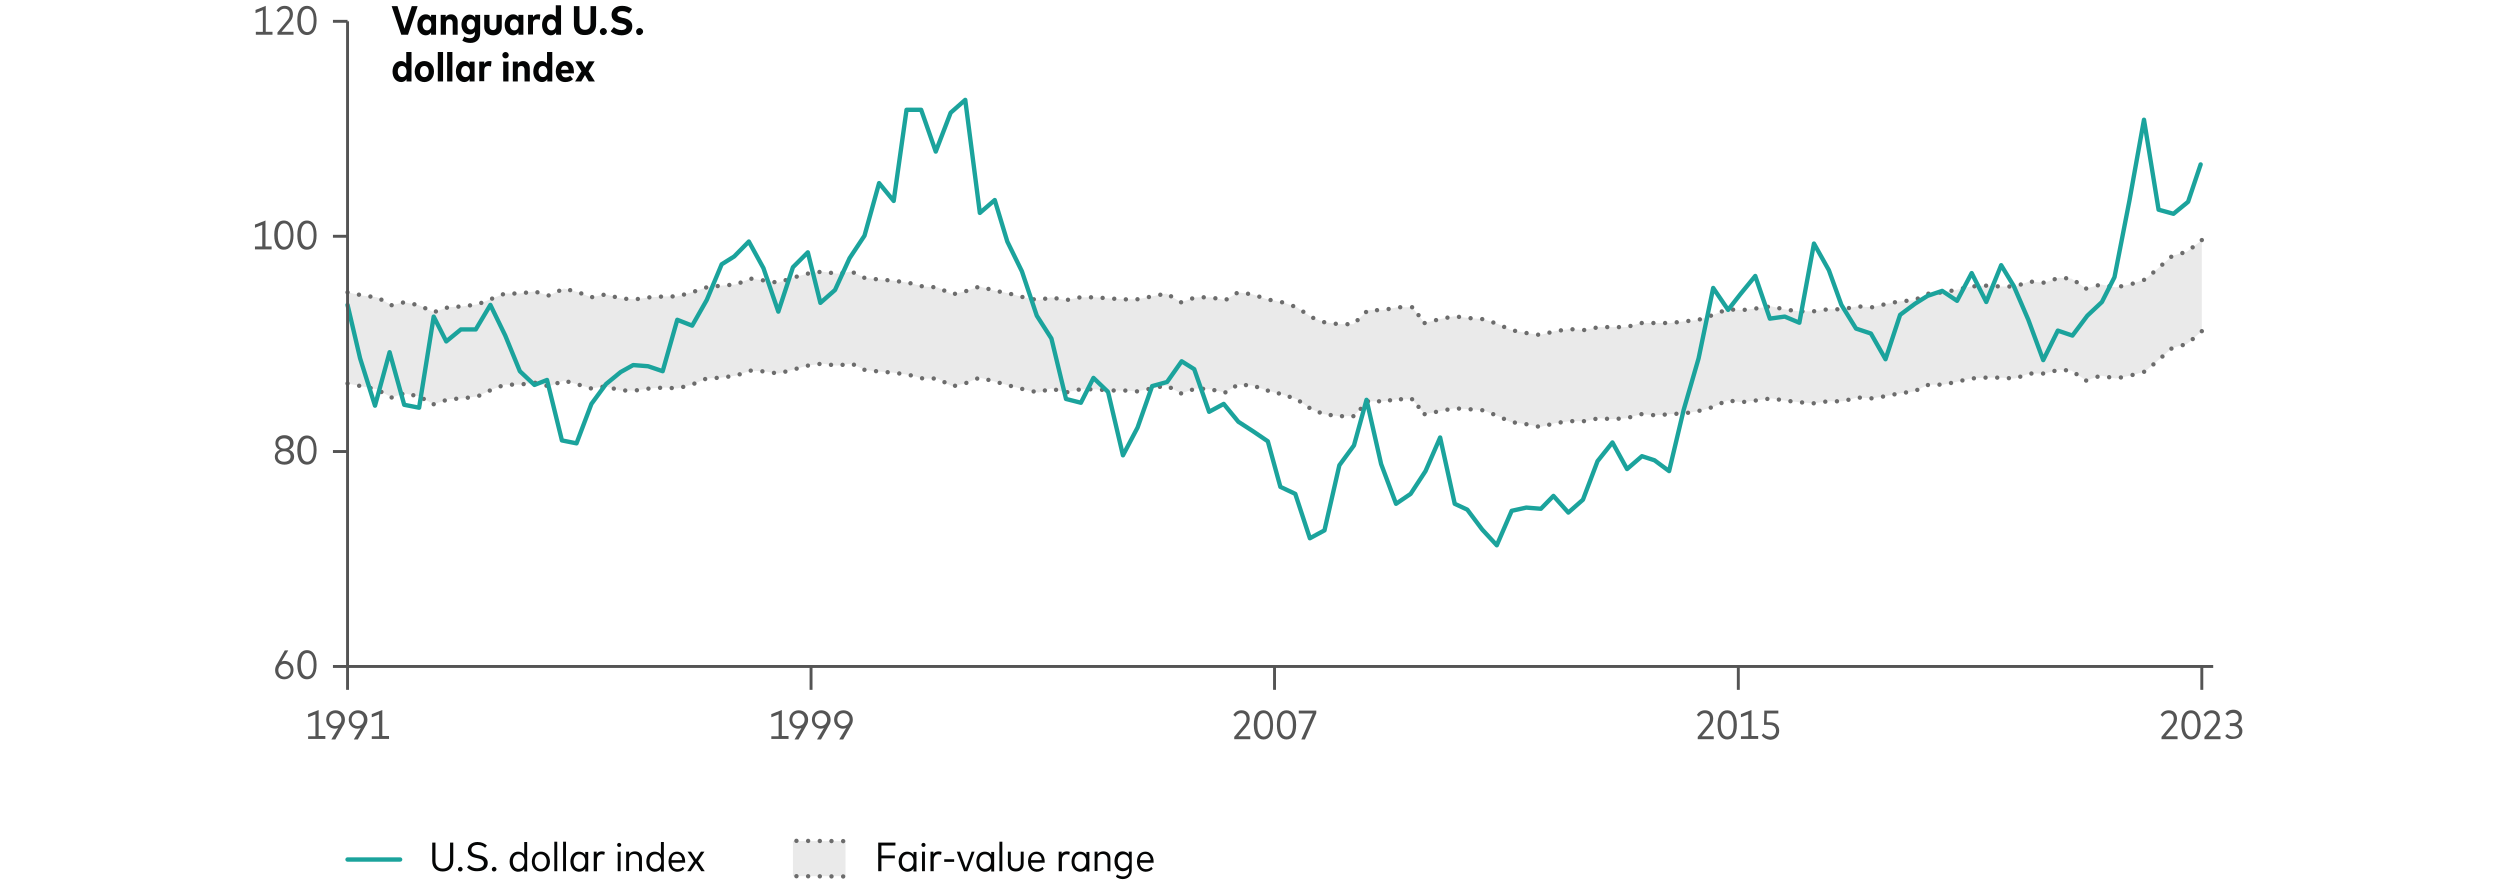 <?xml version="1.0" encoding="utf-8"?>
<!-- Generator: Adobe Illustrator 27.5.0, SVG Export Plug-In . SVG Version: 6.00 Build 0)  -->
<svg version="1.1" id="Layer_2" xmlns="http://www.w3.org/2000/svg" xmlns:xlink="http://www.w3.org/1999/xlink" x="0px" y="0px"
	 viewBox="0 0 856 301.6" style="enable-background:new 0 0 856 301.6;" xml:space="preserve">
<g>
	<g>
		<g>
			<path style="fill:#040505;" d="M300.7,298.3v-9.8h5.9v1h-4.8v3.4h4.6v1h-4.6v4.4H300.7z"/>
			<path style="fill:#040505;" d="M307.7,295c0-2,1.2-3.4,2.9-3.4c1,0,1.7,0.4,2.2,1.1v-1h1v6.7h-1v-1c-0.5,0.7-1.2,1.1-2.2,1.1
				C308.9,298.4,307.7,297,307.7,295z M312.8,295c0-1.5-0.8-2.5-2-2.5c-1.2,0-2,1-2,2.5c0,1.5,0.8,2.5,2,2.5
				C312,297.4,312.8,296.5,312.8,295z"/>
			<path style="fill:#040505;" d="M315.5,289.3c0-0.4,0.3-0.7,0.7-0.7c0.4,0,0.7,0.3,0.7,0.7c0,0.4-0.3,0.7-0.7,0.7
				C315.8,290,315.5,289.7,315.5,289.3z M315.7,298.3v-6.7h1v6.7H315.7z"/>
			<path style="fill:#040505;" d="M318.6,298.3v-6.7h1v0.8c0.4-0.6,1-0.9,1.8-0.9c0.4,0,0.7,0.1,1,0.2l-0.2,1
				c-0.3-0.1-0.6-0.2-0.9-0.2c-0.9,0-1.6,0.7-1.6,1.9v3.9H318.6z"/>
			<path style="fill:#040505;" d="M323.3,295.1v-0.9h3.4v0.9H323.3z"/>
			<path style="fill:#040505;" d="M330.1,298.3l-2.5-6.7h1.1l2,5.6l2-5.6h1l-2.5,6.7H330.1z"/>
			<path style="fill:#040505;" d="M334.3,295c0-2,1.2-3.4,2.9-3.4c1,0,1.7,0.4,2.2,1.1v-1h1v6.7h-1v-1c-0.5,0.7-1.2,1.1-2.2,1.1
				C335.5,298.4,334.3,297,334.3,295z M339.3,295c0-1.5-0.8-2.5-2-2.5c-1.2,0-2,1-2,2.5c0,1.5,0.8,2.5,2,2.5
				C338.5,297.4,339.3,296.5,339.3,295z"/>
			<path style="fill:#040505;" d="M342.2,298.3v-10.1h1v10.1H342.2z"/>
			<path style="fill:#040505;" d="M345.1,295.7v-4.1h1v4c0,1.2,0.7,1.8,1.7,1.8s1.7-0.6,1.7-1.8v-4h1v4.1c0,1.8-1.2,2.7-2.7,2.7
				C346.3,298.4,345.1,297.5,345.1,295.7z"/>
			<path style="fill:#040505;" d="M352,295c0-2.1,1.2-3.4,2.9-3.4c1.6,0,2.8,1.3,2.8,3.4c0,0.1,0,0.3,0,0.4H353
				c0.1,1.4,0.9,2.2,2.1,2.2c0.8,0,1.4-0.3,1.8-0.8l0.5,0.7c-0.7,0.7-1.6,1-2.5,1C353.2,298.4,352,297.1,352,295z M356.7,294.5
				c-0.1-1.2-0.8-2.1-1.8-2.1c-1.1,0-1.8,0.8-1.9,2.1H356.7z"/>
			<path style="fill:#040505;" d="M362.5,298.3v-6.7h1v0.8c0.4-0.6,1-0.9,1.8-0.9c0.4,0,0.7,0.1,1,0.2l-0.2,1
				c-0.3-0.1-0.6-0.2-0.9-0.2c-0.9,0-1.6,0.7-1.6,1.9v3.9H362.5z"/>
			<path style="fill:#040505;" d="M366.9,295c0-2,1.2-3.4,2.9-3.4c1,0,1.7,0.4,2.2,1.1v-1h1v6.7h-1v-1c-0.5,0.7-1.2,1.1-2.2,1.1
				C368.1,298.4,366.9,297,366.9,295z M371.9,295c0-1.5-0.8-2.5-2-2.5c-1.2,0-2,1-2,2.5c0,1.5,0.8,2.5,2,2.5
				C371.1,297.4,371.9,296.5,371.9,295z"/>
			<path style="fill:#040505;" d="M374.8,298.3v-6.7h1v0.9c0.5-0.7,1.2-1,2-1c1.4,0,2.4,0.9,2.4,2.4v4.4h-1v-4.1
				c0-1.1-0.6-1.8-1.7-1.8c-1,0-1.7,0.7-1.7,1.8v4H374.8z"/>
			<path style="fill:#040505;" d="M382.1,300.2l0.4-0.8c0.5,0.4,1.2,0.7,2,0.7c1.2,0,2.1-0.7,2.1-2.1v-0.7c-0.5,0.6-1.2,1-2.2,1
				c-1.5,0-2.8-1.3-2.8-3.4c0-2.1,1.2-3.4,2.8-3.4c0.9,0,1.6,0.4,2.1,1v-0.9h1v6.3c0,2-1.3,3.1-3.1,3.1
				C383.6,301,382.7,300.7,382.1,300.2z M386.7,294.9c0-1.4-0.8-2.4-2-2.4c-1.2,0-2,1-2,2.4c0,1.4,0.8,2.4,2,2.4
				C385.9,297.3,386.7,296.3,386.7,294.9z"/>
			<path style="fill:#040505;" d="M389.3,295c0-2.1,1.2-3.4,2.9-3.4c1.6,0,2.8,1.3,2.8,3.4c0,0.1,0,0.3,0,0.4h-4.7
				c0.1,1.4,0.9,2.2,2.1,2.2c0.8,0,1.4-0.3,1.8-0.8l0.5,0.7c-0.7,0.7-1.6,1-2.5,1C390.5,298.4,389.3,297.1,389.3,295z M394,294.5
				c-0.1-1.2-0.8-2.1-1.8-2.1c-1.1,0-1.8,0.8-1.9,2.1H394z"/>
		</g>
	</g>
	<g>
		<rect x="271.5" y="288" style="fill:#EAEAEA;" width="18" height="12"/>
		
			<line style="fill:none;stroke:#6C6C6C;stroke-width:1.5;stroke-linecap:round;stroke-linejoin:round;stroke-dasharray:0,4;" x1="288.7" y1="288" x2="271.5" y2="287.9"/>
		
			<line style="fill:none;stroke:#6C6C6C;stroke-width:1.5;stroke-linecap:round;stroke-linejoin:round;stroke-dasharray:0,4;" x1="288.7" y1="300.1" x2="271.5" y2="300"/>
	</g>
	<g>
		
			<line style="fill:none;stroke:#1BA39C;stroke-width:1.5;stroke-linecap:round;stroke-linejoin:round;stroke-miterlimit:10;" x1="137" y1="294.3" x2="119" y2="294.3"/>
		<g>
			<g>
				<path style="fill:#040505;" d="M148,294.8v-6.3h1.1v6.3c0,1.8,1.1,2.6,2.5,2.6c1.4,0,2.5-0.8,2.5-2.6v-6.3h1.1v6.3
					c0,2.3-1.5,3.6-3.6,3.6C149.6,298.4,148,297.2,148,294.8z"/>
				<path style="fill:#040505;" d="M156.8,297.6c0-0.4,0.4-0.8,0.8-0.8c0.4,0,0.8,0.4,0.8,0.8s-0.4,0.8-0.8,0.8
					C157.2,298.4,156.8,298.1,156.8,297.6z"/>
				<path style="fill:#040505;" d="M159.9,297l0.7-0.8c0.6,0.6,1.6,1.1,2.7,1.1c1.3,0,2.4-0.6,2.4-1.7c0-0.9-0.7-1.4-2-1.7l-0.9-0.2
					c-1.6-0.3-2.6-1.2-2.6-2.6c0-1.7,1.4-2.8,3.3-2.8c1.4,0,2.4,0.5,3.2,1.2l-0.6,0.8c-0.6-0.6-1.5-1-2.5-1c-1.3,0-2.2,0.6-2.2,1.7
					c0,0.9,0.6,1.4,2,1.7l0.9,0.2c1.6,0.3,2.7,1.1,2.7,2.6c0,1.9-1.5,2.8-3.5,2.8C162,298.4,160.7,297.8,159.9,297z"/>
				<path style="fill:#040505;" d="M168.4,297.6c0-0.4,0.4-0.8,0.8-0.8c0.4,0,0.8,0.4,0.8,0.8s-0.4,0.8-0.8,0.8
					C168.7,298.4,168.4,298.1,168.4,297.6z"/>
				<path style="fill:#040505;" d="M174.5,295c0-2,1.2-3.4,2.9-3.4c0.9,0,1.7,0.4,2.1,1v-4.3h1v10.1h-1v-0.9c-0.5,0.6-1.2,1-2.2,1
					C175.7,298.4,174.5,297,174.5,295z M179.6,295c0-1.5-0.8-2.5-2-2.5c-1.2,0-2,1-2,2.5c0,1.5,0.8,2.5,2,2.5
					C178.8,297.5,179.6,296.5,179.6,295z"/>
				<path style="fill:#040505;" d="M182.1,295c0-2,1.3-3.4,3.1-3.4c1.8,0,3.1,1.4,3.1,3.4c0,2-1.3,3.4-3.1,3.4
					C183.4,298.4,182.1,297,182.1,295z M187.2,295c0-1.5-0.9-2.5-2.1-2.5c-1.2,0-2,1-2,2.5c0,1.5,0.9,2.5,2,2.5
					C186.4,297.5,187.2,296.5,187.2,295z"/>
				<path style="fill:#040505;" d="M189.8,298.3v-10.1h1v10.1H189.8z"/>
				<path style="fill:#040505;" d="M192.8,298.3v-10.1h1v10.1H192.8z"/>
				<path style="fill:#040505;" d="M195.3,295c0-2,1.2-3.4,2.9-3.4c1,0,1.7,0.4,2.2,1.1v-1h1v6.7h-1v-1c-0.5,0.7-1.2,1.1-2.2,1.1
					C196.5,298.4,195.3,297,195.3,295z M200.4,295c0-1.5-0.8-2.5-2-2.5c-1.2,0-2,1-2,2.5c0,1.5,0.8,2.5,2,2.5
					C199.6,297.4,200.4,296.5,200.4,295z"/>
				<path style="fill:#040505;" d="M203.3,298.3v-6.7h1v0.8c0.4-0.6,1-0.9,1.8-0.9c0.4,0,0.7,0.1,1,0.2l-0.2,1
					c-0.3-0.1-0.6-0.2-0.9-0.2c-0.9,0-1.6,0.7-1.6,1.9v3.9H203.3z"/>
				<path style="fill:#040505;" d="M211.3,289.3c0-0.4,0.3-0.7,0.7-0.7c0.4,0,0.7,0.3,0.7,0.7c0,0.4-0.3,0.7-0.7,0.7
					C211.6,290,211.3,289.7,211.3,289.3z M211.5,298.3v-6.7h1v6.7H211.5z"/>
				<path style="fill:#040505;" d="M214.4,298.3v-6.7h1v0.9c0.5-0.7,1.2-1,2-1c1.4,0,2.4,0.9,2.4,2.4v4.4h-1v-4.1
					c0-1.1-0.6-1.8-1.7-1.8c-1,0-1.7,0.7-1.7,1.8v4H214.4z"/>
				<path style="fill:#040505;" d="M221.3,295c0-2,1.2-3.4,2.9-3.4c0.9,0,1.7,0.4,2.1,1v-4.3h1v10.1h-1v-0.9c-0.5,0.6-1.2,1-2.2,1
					C222.5,298.4,221.3,297,221.3,295z M226.4,295c0-1.5-0.8-2.5-2-2.5c-1.2,0-2,1-2,2.5c0,1.5,0.8,2.5,2,2.5
					C225.6,297.5,226.4,296.5,226.4,295z"/>
				<path style="fill:#040505;" d="M228.9,295c0-2.1,1.2-3.4,2.9-3.4c1.6,0,2.8,1.3,2.8,3.4c0,0.1,0,0.3,0,0.4h-4.7
					c0.1,1.4,0.9,2.2,2.1,2.2c0.8,0,1.4-0.3,1.8-0.8l0.5,0.7c-0.7,0.7-1.6,1-2.5,1C230.1,298.4,228.9,297.1,228.9,295z M233.6,294.5
					c-0.1-1.2-0.8-2.1-1.8-2.1c-1.1,0-1.8,0.8-1.9,2.1H233.6z"/>
				<path style="fill:#040505;" d="M235.3,298.3l2.3-3.4l-2.2-3.3h1.2l1.7,2.6l1.7-2.6h1.2l-2.2,3.3l2.3,3.4h-1.2l-1.8-2.7l-1.8,2.7
					H235.3z"/>
			</g>
		</g>
	</g>
</g>
<g>
	<rect x="134" y="0" style="fill:none;" width="95.8" height="31.1"/>
	<path style="fill:#040505;" d="M137.4,11.9l-3.3-9.8h2l2.4,7.7l2.5-7.7h2l-3.3,9.8H137.4z"/>
	<path style="fill:#040505;" d="M142.9,8.5c0-2.1,1.2-3.6,2.9-3.6c0.9,0,1.4,0.4,1.8,1V5.1h1.7v6.8h-1.7v-0.8c-0.4,0.6-1,1-1.8,1
		C144.1,12.1,142.9,10.6,142.9,8.5z M147.7,8.5c0-1.2-0.6-1.9-1.5-1.9c-0.9,0-1.5,0.7-1.5,1.9c0,1.1,0.6,1.9,1.5,1.9
		C147.1,10.4,147.7,9.7,147.7,8.5z"/>
	<path style="fill:#040505;" d="M150.9,11.9V5.1h1.7v0.8c0.4-0.7,1.1-1,1.8-1c1.4,0,2.3,1,2.3,2.5v4.5H155v-4c0-0.8-0.4-1.3-1.1-1.3
		c-0.7,0-1.2,0.4-1.2,1.3v4H150.9z"/>
	<path style="fill:#040505;" d="M158.3,13.9l0.7-1.4c0.5,0.4,1.2,0.6,1.9,0.6c0.9,0,1.7-0.5,1.7-1.6v-0.6c-0.4,0.6-1,0.9-1.8,0.9
		c-1.6,0-2.8-1.4-2.8-3.4s1.2-3.4,2.8-3.4c0.9,0,1.5,0.4,1.9,1V5.1h1.7v6.3c0,2.1-1.3,3.3-3.3,3.3C160,14.7,159,14.4,158.3,13.9z
		 M162.6,8.3c0-1.1-0.6-1.7-1.4-1.7c-0.9,0-1.4,0.7-1.4,1.7s0.6,1.8,1.4,1.8C162.1,10.1,162.6,9.4,162.6,8.3z"/>
	<path style="fill:#040505;" d="M165.8,9.2V5.1h1.8V9c0,0.9,0.5,1.3,1.2,1.3c0.7,0,1.2-0.4,1.2-1.3V5.1h1.8v4.1c0,2-1.3,2.9-2.9,2.9
		S165.8,11.2,165.8,9.2z"/>
	<path style="fill:#040505;" d="M172.8,8.5c0-2.1,1.2-3.6,2.9-3.6c0.9,0,1.4,0.4,1.8,1V5.1h1.7v6.8h-1.7v-0.8c-0.4,0.6-1,1-1.8,1
		C174,12.1,172.8,10.6,172.8,8.5z M177.6,8.5c0-1.2-0.6-1.9-1.5-1.9c-0.9,0-1.5,0.7-1.5,1.9c0,1.1,0.6,1.9,1.5,1.9
		C177,10.4,177.6,9.7,177.6,8.5z"/>
	<path style="fill:#040505;" d="M180.8,11.9V5.1h1.7v0.8c0.4-0.7,0.9-1,1.7-1c0.3,0,0.6,0,0.8,0.1l-0.2,1.8c-0.3-0.1-0.6-0.2-1-0.2
		c-0.8,0-1.3,0.5-1.3,1.4v3.8H180.8z"/>
	<path style="fill:#040505;" d="M185.6,8.5c0-2.1,1.2-3.6,2.9-3.6c0.8,0,1.4,0.4,1.8,0.9v-4h1.8v10.1h-1.7v-0.8c-0.4,0.6-1,1-1.8,1
		C186.8,12.1,185.6,10.6,185.6,8.5z M190.3,8.5c0-1.2-0.6-1.9-1.5-1.9c-0.9,0-1.5,0.7-1.5,1.9c0,1.1,0.6,1.9,1.5,1.9
		C189.7,10.4,190.3,9.7,190.3,8.5z"/>
	<path style="fill:#040505;" d="M196.5,8.3V2.1h1.9v6.1c0,1.4,0.8,2,1.9,2c1.1,0,1.9-0.6,1.9-2V2.1h1.9v6.2c0,2.4-1.5,3.7-3.8,3.7
		C198,12.1,196.5,10.7,196.5,8.3z"/>
	<path style="fill:#040505;" d="M205.4,10.8c0-0.7,0.6-1.2,1.2-1.2c0.7,0,1.2,0.6,1.2,1.2s-0.6,1.2-1.2,1.2
		C206,12.1,205.4,11.5,205.4,10.8z"/>
	<path style="fill:#040505;" d="M209.1,10.7l1.1-1.4c0.6,0.5,1.5,1,2.6,1c0.9,0,1.7-0.4,1.7-1.1c0-0.6-0.6-0.9-1.7-1.2l-0.6-0.1
		c-1.8-0.4-2.8-1.3-2.8-2.9c0-1.8,1.5-3,3.6-3c1.3,0,2.3,0.3,3.4,1.1l-1,1.5c-0.6-0.4-1.4-0.8-2.4-0.8c-0.9,0-1.6,0.4-1.6,1.1
		c0,0.7,0.7,0.9,1.7,1.2l0.6,0.1c1.7,0.4,2.8,1.2,2.8,2.8c0,2.1-1.7,3.1-3.7,3.1C211.4,12.1,210,11.6,209.1,10.7z"/>
	<path style="fill:#040505;" d="M217.8,10.8c0-0.7,0.6-1.2,1.2-1.2c0.7,0,1.2,0.6,1.2,1.2s-0.6,1.2-1.2,1.2
		C218.3,12.1,217.8,11.5,217.8,10.8z"/>
	<path style="fill:#040505;" d="M134.4,24.5c0-2.1,1.2-3.6,2.9-3.6c0.8,0,1.4,0.4,1.8,0.9v-4h1.8v10.1h-1.7v-0.8c-0.4,0.6-1,1-1.8,1
		C135.6,28.1,134.4,26.6,134.4,24.5z M139.2,24.5c0-1.2-0.6-1.9-1.5-1.9c-0.9,0-1.5,0.7-1.5,1.9c0,1.1,0.6,1.9,1.5,1.9
		C138.6,26.4,139.2,25.7,139.2,24.5z"/>
	<path style="fill:#040505;" d="M142,24.5c0-2.1,1.4-3.6,3.3-3.6c1.9,0,3.3,1.4,3.3,3.6c0,2.1-1.4,3.6-3.3,3.6
		C143.4,28.1,142,26.6,142,24.5z M146.8,24.5c0-1.2-0.6-1.9-1.5-1.9c-0.9,0-1.5,0.7-1.5,1.9c0,1.2,0.6,1.9,1.5,1.9
		C146.2,26.4,146.8,25.7,146.8,24.5z"/>
	<path style="fill:#040505;" d="M149.9,27.9V17.8h1.8v10.1H149.9z"/>
	<path style="fill:#040505;" d="M153.1,27.9V17.8h1.8v10.1H153.1z"/>
	<path style="fill:#040505;" d="M156.1,24.5c0-2.1,1.2-3.6,2.9-3.6c0.9,0,1.4,0.4,1.8,1v-0.8h1.7v6.8h-1.7v-0.8c-0.4,0.6-1,1-1.8,1
		C157.3,28.1,156.1,26.6,156.1,24.5z M160.9,24.5c0-1.2-0.6-1.9-1.5-1.9c-0.9,0-1.5,0.7-1.5,1.9c0,1.1,0.6,1.9,1.5,1.9
		C160.3,26.4,160.9,25.7,160.9,24.5z"/>
	<path style="fill:#040505;" d="M164.1,27.9v-6.8h1.7v0.8c0.4-0.7,0.9-1,1.7-1c0.3,0,0.6,0,0.8,0.1l-0.2,1.8c-0.3-0.1-0.6-0.2-1-0.2
		c-0.8,0-1.3,0.5-1.3,1.4v3.8H164.1z"/>
	<path style="fill:#040505;" d="M172,18.9c0-0.6,0.5-1.1,1.1-1.1c0.6,0,1.1,0.5,1.1,1.1c0,0.6-0.5,1.1-1.1,1.1
		C172.5,20,172,19.5,172,18.9z M172.3,27.9v-6.8h1.8v6.8H172.3z"/>
	<path style="fill:#040505;" d="M175.6,27.9v-6.8h1.7v0.8c0.4-0.7,1.1-1,1.8-1c1.4,0,2.3,1,2.3,2.5v4.5h-1.8v-4
		c0-0.8-0.4-1.3-1.1-1.3c-0.7,0-1.2,0.4-1.2,1.3v4H175.6z"/>
	<path style="fill:#040505;" d="M182.6,24.5c0-2.1,1.2-3.6,2.9-3.6c0.8,0,1.4,0.4,1.8,0.9v-4h1.8v10.1h-1.7v-0.8c-0.4,0.6-1,1-1.8,1
		C183.8,28.1,182.6,26.6,182.6,24.5z M187.4,24.5c0-1.2-0.6-1.9-1.5-1.9c-0.9,0-1.5,0.7-1.5,1.9c0,1.1,0.6,1.9,1.5,1.9
		C186.8,26.4,187.4,25.7,187.4,24.5z"/>
	<path style="fill:#040505;" d="M190.3,24.5c0-2.2,1.3-3.6,3.2-3.6c1.8,0,3,1.4,3,3.6c0,0.2,0,0.4,0,0.6h-4.3c0.2,1,0.7,1.4,1.5,1.4
		c0.6,0,1.1-0.2,1.5-0.6l1,1.2c-0.7,0.7-1.6,1-2.7,1C191.6,28.1,190.3,26.7,190.3,24.5z M194.7,23.9c-0.1-0.9-0.6-1.4-1.3-1.4
		c-0.7,0-1.2,0.5-1.3,1.4H194.7z"/>
	<path style="fill:#040505;" d="M196.9,27.9l2.2-3.5l-2.1-3.4h2.1l1.3,2.2l1.2-2.2h2l-2.1,3.4l2.2,3.5h-2.1l-1.3-2.2l-1.3,2.2H196.9
		z"/>
</g>
<polygon style="fill:#EAEAEA;" points="119,100.1 124,101.2 129.1,101.8 134.1,104.5 138.4,103.5 143.4,104.5 148.5,106.9 
	153.5,105.2 158.5,104.9 163.6,104.2 168.6,102.2 172.9,100.5 178,100.5 183,99.8 188,101.2 193.1,98.8 198.1,100.1 202.4,101.8 
	207.4,100.8 212.5,102.2 217.5,102.5 222.5,101.8 227.6,101.5 231.9,101.5 236.9,100.1 241.9,98.4 247,97.8 252,97.4 257,95.4 
	262.1,96.1 266.4,96.8 271.4,95.1 276.5,93.7 281.5,93 286.5,93.7 291.6,93 295.9,95.1 300.9,95.7 305.9,96.1 311,96.8 316,98.1 
	321,98.4 326.1,100.8 330.4,99.8 335.4,98.1 340.5,99.5 345.5,100.5 350.5,101.8 355.6,102.8 359.9,101.8 364.9,102.8 369.9,101.8 
	375,101.8 380,102.2 385,102.5 389.3,102.5 394.4,101.5 399.4,100.5 404.4,103.5 409.5,101.8 414.5,101.8 419.5,102.8 423.9,100.1 
	428.9,100.8 433.9,102.5 439,103.5 444,105.2 449,108.6 453.3,110.3 458.4,111 463.4,111 468.4,106.2 473.5,106.2 478.5,105.2 
	483.5,105.2 487.8,110.6 492.9,109.3 497.9,108.3 502.9,108.9 508,109.3 513,111 517.3,113 522.4,114 527.4,114.7 532.4,113.4 
	537.5,112.7 542.5,113 547.5,112 551.8,112 556.9,112 561.9,110.6 566.9,110.6 572,110.6 577,110 581.3,109.6 586.4,107.9 
	591.4,105.9 596.4,106.2 601.4,105.6 606.5,104.9 610.8,105.9 615.8,106.6 620.9,106.6 625.9,105.9 630.9,105.9 636,104.9 
	641,105.2 645.3,104.2 650.3,103.2 655.4,102.8 660.4,100.5 665.4,100.1 670.5,99.1 674.8,98.1 679.8,97.8 684.9,98.1 689.9,98.1 
	694.9,96.4 700,96.8 705,95.1 709.3,95.4 714.3,98.8 719.4,97.4 724.4,98.4 729.4,97.4 734.5,95.7 738.8,92 743.8,87.6 748.8,86.2 
	753.9,82.2 753.9,113.4 748.8,117.8 743.8,119.1 738.8,123.5 734.5,127.2 729.4,128.6 724.4,129.6 719.4,128.6 714.3,130.3 
	709.3,126.9 705,126.6 700,127.9 694.9,127.9 689.9,129.6 684.9,129.3 679.8,129.3 674.8,129.6 670.5,130.6 665.4,131.7 
	660.4,131.7 655.4,134 650.3,134.7 645.3,135.7 641,136.4 636,136.1 630.9,137.4 625.9,137.4 620.9,138.1 615.8,137.7 610.8,137.1 
	606.5,136.4 601.4,137.1 596.4,137.7 591.4,137.1 586.4,139.4 581.3,140.8 577,141.5 572,141.8 566.9,142.2 561.9,141.8 
	556.9,143.2 551.8,143.5 547.5,143.2 542.5,144.2 537.5,144.2 532.4,144.9 527.4,146.2 522.4,145.2 517.3,144.5 513,142.5 
	508,140.5 502.9,140.1 497.9,139.8 492.9,140.8 487.8,141.8 483.5,136.7 478.5,136.7 473.5,137.4 468.4,137.4 463.4,142.5 
	458.4,142.5 453.3,141.8 449,140.1 444,136.7 439,135 433.9,133.7 428.9,132 423.9,131.7 419.5,134.4 414.5,133.3 409.5,133 
	404.4,134.7 399.4,132 394.4,133 389.3,134 385,133.7 380,133.7 375,133.3 369.9,133.3 364.9,134.4 359.9,133 355.6,134.4 
	350.5,133.3 345.5,132 340.5,130.6 335.4,129.3 330.4,131.3 326.1,132.3 321,129.6 316,129.6 311,128.3 305.9,127.6 300.9,127.2 
	295.9,126.6 291.6,124.5 286.5,125.2 281.5,124.5 276.5,125.2 271.4,126.6 266.4,127.9 262.1,127.2 257,126.9 252,128.6 247,129.3 
	241.9,129.6 236.9,131.7 231.9,133 227.6,132.7 222.5,133 217.5,133.7 212.5,133.7 207.4,132.3 202.4,133 198.1,131.7 193.1,130.3 
	188,132.3 183,131 178,131.7 172.9,131.7 168.6,133.3 163.6,135.7 158.5,136.4 153.5,136.7 148.5,138.4 143.4,135.7 138.4,134.7 
	134.1,136.1 129.1,133.3 124,132.3 119,131.3 "/>
<line style="fill:none;stroke:#545454;" x1="114" y1="80.9" x2="119" y2="80.9"/>
<line style="fill:none;stroke:#545454;" x1="114" y1="7.3" x2="119" y2="7.3"/>
<line style="fill:none;stroke:#545454;" x1="114" y1="154.6" x2="119" y2="154.6"/>
<line style="fill:none;stroke:#545454;" x1="119" y1="228.2" x2="119" y2="236.2"/>
<g>
	<g>
		<g>
			<path style="fill:#545454;" d="M94.2,229.5c0-0.8,0.2-1.5,0.7-2.2l2.6-4.6h1.2l-2.3,3.8c0.3-0.1,0.7-0.2,1.1-0.2
				c1.7,0,3,1.3,3,3.1c0,1.8-1.3,3.2-3.2,3.2C95.5,232.6,94.2,231.3,94.2,229.5z M99.5,229.5c0-1.3-0.9-2.2-2.1-2.2
				s-2.1,0.9-2.1,2.2c0,1.3,0.9,2.2,2.1,2.2S99.5,230.8,99.5,229.5z"/>
			<path style="fill:#545454;" d="M101.8,227.6c0-3.5,1.4-5,3.3-5c1.9,0,3.3,1.6,3.3,5c0,3.5-1.4,5-3.3,5
				C103.2,232.6,101.8,231.1,101.8,227.6z M107.4,227.6c0-2.8-0.9-4-2.2-4c-1.3,0-2.2,1.2-2.2,4c0,2.8,1,4,2.2,4
				C106.4,231.6,107.4,230.5,107.4,227.6z"/>
		</g>
	</g>
</g>
<g>
	<g>
		<g>
			<path style="fill:#545454;" d="M94.1,156.4c0-1.2,0.8-2,1.7-2.4c-0.9-0.4-1.5-1.1-1.5-2.3c0-1.7,1.4-2.7,3.1-2.7s3.1,1,3.1,2.7
				c0,1.2-0.7,1.9-1.5,2.3c1,0.4,1.7,1.1,1.7,2.4c0,1.7-1.5,2.7-3.3,2.7C95.5,159.1,94.1,158.1,94.1,156.4z M99.5,156.3
				c0-1.2-1-1.8-2.2-1.8c-1.2,0-2.2,0.6-2.2,1.8c0,1.2,1,1.8,2.2,1.8S99.5,157.5,99.5,156.3z M99.3,151.8c0-1.1-0.9-1.7-2-1.7
				s-2,0.6-2,1.7c0,1.2,0.9,1.8,2,1.8S99.3,153,99.3,151.8z"/>
			<path style="fill:#545454;" d="M101.8,154.1c0-3.5,1.4-5,3.3-5c1.9,0,3.3,1.6,3.3,5c0,3.5-1.4,5-3.3,5
				C103.2,159.1,101.8,157.6,101.8,154.1z M107.4,154.1c0-2.8-0.9-4-2.2-4c-1.3,0-2.2,1.2-2.2,4c0,2.8,1,4,2.2,4
				C106.4,158.1,107.4,156.9,107.4,154.1z"/>
		</g>
	</g>
</g>
<g>
	<g>
		<g>
			<path style="fill:#545454;" d="M87.3,85.4v-1h2.5V77l-2.5,1v-1.1l3.6-1.4v8.9H93v1H87.3z"/>
			<path style="fill:#545454;" d="M93.9,80.5c0-3.5,1.4-5,3.3-5c1.9,0,3.3,1.6,3.3,5c0,3.5-1.4,5-3.3,5C95.4,85.6,93.9,84,93.9,80.5
				z M99.5,80.5c0-2.8-0.9-4-2.2-4c-1.3,0-2.2,1.2-2.2,4c0,2.8,1,4,2.2,4C98.5,84.5,99.5,83.4,99.5,80.5z"/>
			<path style="fill:#545454;" d="M101.8,80.5c0-3.5,1.4-5,3.3-5c1.9,0,3.3,1.6,3.3,5c0,3.5-1.4,5-3.3,5
				C103.2,85.6,101.8,84,101.8,80.5z M107.4,80.5c0-2.8-0.9-4-2.2-4c-1.3,0-2.2,1.2-2.2,4c0,2.8,1,4,2.2,4
				C106.4,84.5,107.4,83.4,107.4,80.5z"/>
		</g>
	</g>
</g>
<g>
	<g>
		<g>
			<path style="fill:#545454;" d="M87.6,11.9v-1H90V3.5l-2.5,1V3.4L91,2v8.9h2.3v1H87.6z"/>
			<path style="fill:#545454;" d="M95,11.9v-0.8l3.3-4c0.5-0.6,0.9-1.3,0.9-2.2c0-1.1-0.6-1.9-1.8-1.9c-1,0-1.6,0.6-2,1.2l-0.7-0.6
				C95.2,2.8,96,2,97.5,2c1.8,0,2.8,1.2,2.8,2.9c0,1.2-0.5,2-1.2,2.8l-2.7,3.2h4.1v1H95z"/>
			<path style="fill:#545454;" d="M101.8,7c0-3.5,1.4-5,3.3-5c1.9,0,3.3,1.6,3.3,5c0,3.5-1.4,5-3.3,5C103.2,12,101.8,10.5,101.8,7z
				 M107.4,7c0-2.8-0.9-4-2.2-4c-1.3,0-2.2,1.2-2.2,4c0,2.8,1,4,2.2,4C106.4,11,107.4,9.8,107.4,7z"/>
		</g>
	</g>
</g>
<g>
	<line style="fill:none;stroke:#545454;" x1="119" y1="228.2" x2="757.8" y2="228.2"/>
</g>
<line style="fill:none;stroke:#545454;" x1="753.9" y1="228.2" x2="753.9" y2="236.2"/>
<line style="fill:none;stroke:#545454;" x1="595.2" y1="228.2" x2="595.2" y2="236.2"/>
<line style="fill:none;stroke:#545454;" x1="436.4" y1="228.2" x2="436.4" y2="236.2"/>
<line style="fill:none;stroke:#545454;" x1="277.7" y1="228.2" x2="277.7" y2="236.2"/>
<g>
	<g>
		<g>
			<path style="fill:#545454;" d="M105.5,253.1v-1h2.5v-7.5l-2.5,1v-1.1l3.6-1.4v8.9h2.3v1H105.5z"/>
			<path style="fill:#545454;" d="M113.5,253.1l2.3-3.8c-0.3,0.1-0.7,0.2-1.1,0.2c-1.7,0-3-1.3-3-3.1c0-1.8,1.3-3.2,3.2-3.2
				c1.8,0,3.2,1.3,3.2,3.2c0,0.8-0.2,1.5-0.7,2.2l-2.6,4.6H113.5z M116.9,246.4c0-1.3-0.9-2.2-2.1-2.2s-2.1,0.9-2.1,2.2
				c0,1.3,0.9,2.2,2.1,2.2S116.9,247.6,116.9,246.4z"/>
			<path style="fill:#545454;" d="M121.2,253.1l2.3-3.8c-0.3,0.1-0.7,0.2-1.1,0.2c-1.7,0-3-1.3-3-3.1c0-1.8,1.3-3.2,3.2-3.2
				c1.8,0,3.2,1.3,3.2,3.2c0,0.8-0.2,1.5-0.7,2.2l-2.6,4.6H121.2z M124.6,246.4c0-1.3-0.9-2.2-2.1-2.2s-2.1,0.9-2.1,2.2
				c0,1.3,0.9,2.2,2.1,2.2S124.6,247.6,124.6,246.4z"/>
			<path style="fill:#545454;" d="M127.3,253.1v-1h2.5v-7.5l-2.5,1v-1.1l3.6-1.4v8.9h2.3v1H127.3z"/>
		</g>
	</g>
</g>
<g>
	<g>
		<g>
			<path style="fill:#545454;" d="M264.1,253.1v-1h2.5v-7.5l-2.5,1v-1.1l3.6-1.4v8.9h2.3v1H264.1z"/>
			<path style="fill:#545454;" d="M272.1,253.1l2.3-3.8c-0.3,0.1-0.7,0.2-1.1,0.2c-1.7,0-3-1.3-3-3.1c0-1.8,1.3-3.2,3.2-3.2
				c1.8,0,3.2,1.3,3.2,3.2c0,0.8-0.2,1.5-0.7,2.2l-2.6,4.6H272.1z M275.5,246.4c0-1.3-0.9-2.2-2.1-2.2c-1.2,0-2.1,0.9-2.1,2.2
				c0,1.3,0.9,2.2,2.1,2.2C274.7,248.5,275.5,247.6,275.5,246.4z"/>
			<path style="fill:#545454;" d="M279.8,253.1l2.3-3.8c-0.3,0.1-0.7,0.2-1.1,0.2c-1.7,0-3-1.3-3-3.1c0-1.8,1.3-3.2,3.2-3.2
				c1.8,0,3.2,1.3,3.2,3.2c0,0.8-0.2,1.5-0.7,2.2l-2.6,4.6H279.8z M283.2,246.4c0-1.3-0.9-2.2-2.1-2.2c-1.2,0-2.1,0.9-2.1,2.2
				c0,1.3,0.9,2.2,2.1,2.2C282.3,248.5,283.2,247.6,283.2,246.4z"/>
			<path style="fill:#545454;" d="M287.4,253.1l2.3-3.8c-0.3,0.1-0.7,0.2-1.1,0.2c-1.7,0-3-1.3-3-3.1c0-1.8,1.3-3.2,3.2-3.2
				c1.8,0,3.2,1.3,3.2,3.2c0,0.8-0.2,1.5-0.7,2.2l-2.6,4.6H287.4z M290.9,246.4c0-1.3-0.9-2.2-2.1-2.2c-1.2,0-2.1,0.9-2.1,2.2
				c0,1.3,0.9,2.2,2.1,2.2C290,248.5,290.9,247.6,290.9,246.4z"/>
		</g>
	</g>
</g>
<g>
	<g>
		<g>
			<path style="fill:#545454;" d="M422.6,253.1v-0.8l3.3-4c0.5-0.6,0.9-1.3,0.9-2.2c0-1.1-0.6-1.9-1.8-1.9c-1,0-1.6,0.6-2,1.2
				l-0.7-0.6c0.5-0.8,1.3-1.6,2.8-1.6c1.8,0,2.8,1.2,2.8,2.9c0,1.2-0.5,2-1.2,2.8l-2.7,3.2h4.1v1H422.6z"/>
			<path style="fill:#545454;" d="M429.3,248.2c0-3.5,1.4-5,3.3-5c1.9,0,3.3,1.6,3.3,5c0,3.5-1.4,5-3.3,5
				C430.8,253.2,429.3,251.7,429.3,248.2z M434.9,248.2c0-2.8-0.9-4-2.2-4c-1.3,0-2.2,1.2-2.2,4c0,2.8,1,4,2.2,4
				C433.9,252.2,434.9,251.1,434.9,248.2z"/>
			<path style="fill:#545454;" d="M437.2,248.2c0-3.5,1.4-5,3.3-5c1.9,0,3.3,1.6,3.3,5c0,3.5-1.4,5-3.3,5
				C438.6,253.2,437.2,251.7,437.2,248.2z M442.7,248.2c0-2.8-0.9-4-2.2-4c-1.3,0-2.2,1.2-2.2,4c0,2.8,1,4,2.2,4
				C441.7,252.2,442.7,251.1,442.7,248.2z"/>
			<path style="fill:#545454;" d="M445.6,253.1l3.9-8.8h-4.8v-1h6v0.9l-3.9,9H445.6z"/>
		</g>
	</g>
</g>
<g>
	<g>
		<g>
			<path style="fill:#545454;" d="M581.3,253.1v-0.8l3.3-4c0.5-0.6,0.9-1.3,0.9-2.2c0-1.1-0.6-1.9-1.8-1.9c-1,0-1.6,0.6-2,1.2
				l-0.7-0.6c0.5-0.8,1.3-1.6,2.8-1.6c1.8,0,2.8,1.2,2.8,2.9c0,1.2-0.5,2-1.2,2.8l-2.7,3.2h4.1v1H581.3z"/>
			<path style="fill:#545454;" d="M588.1,248.2c0-3.5,1.4-5,3.3-5c1.9,0,3.3,1.6,3.3,5c0,3.5-1.4,5-3.3,5
				C589.5,253.2,588.1,251.7,588.1,248.2z M593.6,248.2c0-2.8-0.9-4-2.2-4c-1.3,0-2.2,1.2-2.2,4c0,2.8,1,4,2.2,4
				C592.7,252.2,593.6,251.1,593.6,248.2z"/>
			<path style="fill:#545454;" d="M596.1,253.1v-1h2.5v-7.5l-2.5,1v-1.1l3.6-1.4v8.9h2.3v1H596.1z"/>
			<path style="fill:#545454;" d="M603.2,251.8l0.6-0.7c0.5,0.7,1.4,1.1,2.3,1.1c1.3,0,2-0.8,2-2c0-1.1-0.7-2-2.4-2H604l0.1-4.9h4.8
				v1H605l-0.1,3h1.1c2.1,0,3.2,1.2,3.2,2.9c0,1.9-1.3,3.1-3.1,3.1C604.9,253.2,603.9,252.7,603.2,251.8z"/>
		</g>
	</g>
</g>
<g>
	<g>
		<g>
			<path style="fill:#545454;" d="M740.1,253.1v-0.8l3.3-4c0.5-0.6,0.9-1.3,0.9-2.2c0-1.1-0.6-1.9-1.8-1.9c-1,0-1.6,0.6-2,1.2
				l-0.7-0.6c0.5-0.8,1.3-1.6,2.8-1.6c1.8,0,2.8,1.2,2.8,2.9c0,1.2-0.5,2-1.2,2.8l-2.7,3.2h4.1v1H740.1z"/>
			<path style="fill:#545454;" d="M746.9,248.2c0-3.5,1.4-5,3.3-5c1.9,0,3.3,1.6,3.3,5c0,3.5-1.4,5-3.3,5
				C748.3,253.2,746.9,251.7,746.9,248.2z M752.4,248.2c0-2.8-0.9-4-2.2-4c-1.3,0-2.2,1.2-2.2,4c0,2.8,1,4,2.2,4
				C751.5,252.2,752.4,251.1,752.4,248.2z"/>
			<path style="fill:#545454;" d="M754.8,253.1v-0.8l3.3-4c0.5-0.6,0.9-1.3,0.9-2.2c0-1.1-0.6-1.9-1.8-1.9c-1,0-1.6,0.6-2,1.2
				l-0.7-0.6c0.5-0.8,1.3-1.6,2.8-1.6c1.8,0,2.8,1.2,2.8,2.9c0,1.2-0.5,2-1.2,2.8l-2.7,3.2h4.1v1H754.8z"/>
			<path style="fill:#545454;" d="M761.9,252l0.7-0.7c0.5,0.6,1.3,0.9,2.1,0.9c1.1,0,2-0.6,2-1.8c0-1.1-0.9-1.8-2.1-1.8h-1.1v-1h1.1
				c1.1,0,1.9-0.6,1.9-1.8c0-1-0.8-1.7-1.9-1.7c-0.9,0-1.5,0.5-1.9,1l-0.7-0.7c0.5-0.8,1.4-1.4,2.7-1.4c1.8,0,2.9,1.1,2.9,2.7
				c0,1.2-0.6,1.9-1.5,2.3c1,0.4,1.7,1.2,1.7,2.3c0,1.8-1.4,2.7-3.1,2.7C763.5,253.2,762.6,252.8,761.9,252z"/>
		</g>
	</g>
</g>
<g>
	<g>
		
			<line style="fill:none;stroke:#6C6C6C;stroke-width:1.5;stroke-linecap:round;stroke-linejoin:round;" x1="753.9" y1="113.4" x2="753.9" y2="113.4"/>
		
			<polyline style="fill:none;stroke:#6C6C6C;stroke-width:1.5;stroke-linecap:round;stroke-linejoin:round;stroke-dasharray:0,4.098;" points="
			750.8,116.1 748.8,117.8 743.8,119.1 738.8,123.5 734.5,127.2 729.4,128.6 724.4,129.6 719.4,128.6 716.3,129.6 		"/>
		
			<line style="fill:none;stroke:#6C6C6C;stroke-width:1.5;stroke-linecap:round;stroke-linejoin:round;" x1="714.3" y1="130.3" x2="714.3" y2="130.3"/>
		
			<polyline style="fill:none;stroke:#6C6C6C;stroke-width:1.5;stroke-linecap:round;stroke-linejoin:round;stroke-dasharray:0,4;" points="
			711,128.1 709.3,126.9 705,126.6 700,127.9 694.9,127.9 689.9,129.6 684.9,129.3 679.8,129.3 674.8,129.6 670.5,130.6 
			665.4,131.7 660.4,131.7 655.4,134 650.3,134.7 645.3,135.7 641,136.4 636,136.1 630.9,137.4 625.9,137.4 620.9,138.1 
			615.8,137.7 610.8,137.1 606.5,136.4 601.4,137.1 596.4,137.7 591.4,137.1 586.4,139.4 581.3,140.8 577,141.5 572,141.8 
			566.9,142.2 561.9,141.8 556.9,143.2 551.8,143.5 547.5,143.2 542.5,144.2 537.5,144.2 532.4,144.9 527.4,146.2 522.4,145.2 
			517.3,144.5 513,142.5 508,140.5 502.9,140.1 497.9,139.8 492.9,140.8 489.8,141.4 		"/>
		
			<line style="fill:none;stroke:#6C6C6C;stroke-width:1.5;stroke-linecap:round;stroke-linejoin:round;" x1="487.8" y1="141.8" x2="487.8" y2="141.8"/>
		
			<line style="fill:none;stroke:#6C6C6C;stroke-width:1.5;stroke-linecap:round;stroke-linejoin:round;stroke-dasharray:0,3.333;" x1="485.7" y1="139.3" x2="484.6" y2="138"/>
		
			<line style="fill:none;stroke:#6C6C6C;stroke-width:1.5;stroke-linecap:round;stroke-linejoin:round;" x1="483.5" y1="136.7" x2="483.5" y2="136.7"/>
		
			<polyline style="fill:none;stroke:#6C6C6C;stroke-width:1.5;stroke-linecap:round;stroke-linejoin:round;stroke-dasharray:0,3.786;" points="
			479.7,136.7 478.5,136.7 473.5,137.4 470.3,137.4 		"/>
		
			<line style="fill:none;stroke:#6C6C6C;stroke-width:1.5;stroke-linecap:round;stroke-linejoin:round;" x1="468.4" y1="137.4" x2="468.4" y2="137.4"/>
		
			<line style="fill:none;stroke:#6C6C6C;stroke-width:1.5;stroke-linecap:round;stroke-linejoin:round;stroke-dasharray:0,3.576;" x1="465.9" y1="140" x2="464.7" y2="141.2"/>
		
			<line style="fill:none;stroke:#6C6C6C;stroke-width:1.5;stroke-linecap:round;stroke-linejoin:round;" x1="463.4" y1="142.5" x2="463.4" y2="142.5"/>
		
			<polyline style="fill:none;stroke:#6C6C6C;stroke-width:1.5;stroke-linecap:round;stroke-linejoin:round;stroke-dasharray:0,3.892;" points="
			459.5,142.5 458.4,142.5 453.3,141.8 449,140.1 444,136.7 439,135 433.9,133.7 428.9,132 423.9,131.7 419.5,134.4 414.5,133.3 
			409.5,133 406.3,134.1 		"/>
		
			<line style="fill:none;stroke:#6C6C6C;stroke-width:1.5;stroke-linecap:round;stroke-linejoin:round;" x1="404.4" y1="134.7" x2="404.4" y2="134.7"/>
		
			<polyline style="fill:none;stroke:#6C6C6C;stroke-width:1.5;stroke-linecap:round;stroke-linejoin:round;stroke-dasharray:0,3.998;" points="
			400.9,132.8 399.4,132 394.4,133 389.3,134 385,133.7 380,133.7 375,133.3 369.9,133.3 364.9,134.4 359.9,133 355.6,134.4 
			350.5,133.3 345.5,132 340.5,130.6 335.4,129.3 330.4,131.3 326.1,132.3 321,129.6 316,129.6 311,128.3 305.9,127.6 300.9,127.2 
			295.9,126.6 291.6,124.5 286.5,125.2 281.5,124.5 276.5,125.2 271.4,126.6 266.4,127.9 262.1,127.2 257,126.9 252,128.6 
			247,129.3 241.9,129.6 236.9,131.7 231.9,133 227.6,132.7 222.5,133 217.5,133.7 212.5,133.7 207.4,132.3 202.4,133 198.1,131.7 
			193.1,130.3 188,132.3 183,131 178,131.7 172.9,131.7 168.6,133.3 163.6,135.7 158.5,136.4 153.5,136.7 150.4,137.8 		"/>
		
			<line style="fill:none;stroke:#6C6C6C;stroke-width:1.5;stroke-linecap:round;stroke-linejoin:round;" x1="148.5" y1="138.4" x2="148.5" y2="138.4"/>
		
			<polyline style="fill:none;stroke:#6C6C6C;stroke-width:1.5;stroke-linecap:round;stroke-linejoin:round;stroke-dasharray:0,3.843;" points="
			145.1,136.6 143.4,135.7 138.4,134.7 135.9,135.5 		"/>
		
			<line style="fill:none;stroke:#6C6C6C;stroke-width:1.5;stroke-linecap:round;stroke-linejoin:round;" x1="134.1" y1="136.1" x2="134.1" y2="136.1"/>
		
			<polyline style="fill:none;stroke:#6C6C6C;stroke-width:1.5;stroke-linecap:round;stroke-linejoin:round;stroke-dasharray:0,3.996;" points="
			130.6,134.2 129.1,133.3 124,132.3 121,131.7 		"/>
		
			<line style="fill:none;stroke:#6C6C6C;stroke-width:1.5;stroke-linecap:round;stroke-linejoin:round;" x1="119" y1="131.3" x2="119" y2="131.3"/>
	</g>
</g>
<g>
	<g>
		
			<line style="fill:none;stroke:#6C6C6C;stroke-width:1.5;stroke-linecap:round;stroke-linejoin:round;" x1="119" y1="100.1" x2="119" y2="100.1"/>
		
			<polyline style="fill:none;stroke:#6C6C6C;stroke-width:1.5;stroke-linecap:round;stroke-linejoin:round;stroke-dasharray:0,3.985;" points="
			122.9,100.9 124,101.2 129.1,101.8 134.1,104.5 138.4,103.5 143.4,104.5 148.5,106.9 153.5,105.2 158.5,104.9 163.6,104.2 
			168.6,102.2 172.9,100.5 178,100.5 183,99.8 188,101.2 193.1,98.8 198.1,100.1 202.4,101.8 207.4,100.8 212.5,102.2 217.5,102.5 
			222.5,101.8 227.6,101.5 231.9,101.5 236.9,100.1 241.9,98.4 247,97.8 252,97.4 257,95.4 262.1,96.1 266.4,96.8 271.4,95.1 
			276.5,93.7 281.5,93 286.5,93.7 291.6,93 295.9,95.1 300.9,95.7 305.9,96.1 311,96.8 316,98.1 321,98.4 326.1,100.8 330.4,99.8 
			335.4,98.1 340.5,99.5 345.5,100.5 350.5,101.8 355.6,102.8 359.9,101.8 364.9,102.8 369.9,101.8 375,101.8 380,102.2 385,102.5 
			389.3,102.5 394.4,101.5 399.4,100.5 402.7,102.5 		"/>
		
			<line style="fill:none;stroke:#6C6C6C;stroke-width:1.5;stroke-linecap:round;stroke-linejoin:round;" x1="404.4" y1="103.5" x2="404.4" y2="103.5"/>
		
			<polyline style="fill:none;stroke:#6C6C6C;stroke-width:1.5;stroke-linecap:round;stroke-linejoin:round;stroke-dasharray:0,4.016;" points="
			408.2,102.2 409.5,101.8 414.5,101.8 419.5,102.8 423.9,100.1 428.9,100.8 433.9,102.5 439,103.5 444,105.2 449,108.6 
			453.3,110.3 458.4,111 463.4,111 468.4,106.2 473.5,106.2 478.5,105.2 481.5,105.2 		"/>
		
			<line style="fill:none;stroke:#6C6C6C;stroke-width:1.5;stroke-linecap:round;stroke-linejoin:round;" x1="483.5" y1="105.2" x2="483.5" y2="105.2"/>
		
			<line style="fill:none;stroke:#6C6C6C;stroke-width:1.5;stroke-linecap:round;stroke-linejoin:round;stroke-dasharray:0,3.464;" x1="485.7" y1="107.9" x2="486.8" y2="109.3"/>
		
			<line style="fill:none;stroke:#6C6C6C;stroke-width:1.5;stroke-linecap:round;stroke-linejoin:round;" x1="487.8" y1="110.6" x2="487.8" y2="110.6"/>
		
			<polyline style="fill:none;stroke:#6C6C6C;stroke-width:1.5;stroke-linecap:round;stroke-linejoin:round;stroke-dasharray:0,4;" points="
			491.7,109.6 492.9,109.3 497.9,108.3 502.9,108.9 508,109.3 513,111 517.3,113 522.4,114 527.4,114.7 532.4,113.4 537.5,112.7 
			542.5,113 547.5,112 551.8,112 556.9,112 561.9,110.6 566.9,110.6 572,110.6 577,110 581.3,109.6 586.4,107.9 591.4,105.9 
			596.4,106.2 601.4,105.6 606.5,104.9 610.8,105.9 615.8,106.6 620.9,106.6 625.9,105.9 630.9,105.9 636,104.9 641,105.2 
			645.3,104.2 650.3,103.2 655.4,102.8 660.4,100.5 665.4,100.1 670.5,99.1 674.8,98.1 679.8,97.8 684.9,98.1 689.9,98.1 
			694.9,96.4 700,96.8 705,95.1 709.3,95.4 712.7,97.7 		"/>
		
			<line style="fill:none;stroke:#6C6C6C;stroke-width:1.5;stroke-linecap:round;stroke-linejoin:round;" x1="714.3" y1="98.8" x2="714.3" y2="98.8"/>
		
			<polyline style="fill:none;stroke:#6C6C6C;stroke-width:1.5;stroke-linecap:round;stroke-linejoin:round;stroke-dasharray:0,4.079;" points="
			718.3,97.7 719.4,97.4 724.4,98.4 729.4,97.4 734.5,95.7 738.8,92 743.8,87.6 748.8,86.2 752.3,83.5 		"/>
		
			<line style="fill:none;stroke:#6C6C6C;stroke-width:1.5;stroke-linecap:round;stroke-linejoin:round;" x1="753.9" y1="82.2" x2="753.9" y2="82.2"/>
	</g>
</g>
<polyline style="fill:none;stroke:#1BA39C;stroke-width:1.5;stroke-linecap:round;stroke-linejoin:round;stroke-miterlimit:10;" points="
	119,104.4 123.3,122.7 128.4,138.9 133.4,120.6 138.4,138.6 143.5,139.6 148.5,108.4 152.8,116.9 157.8,112.8 162.9,112.8 
	167.9,104.4 173,114.9 178,127.1 183,131.8 187.3,130.1 192.4,150.8 197.4,151.8 202.5,138.3 207.5,131.5 212.5,127.4 216.8,125 
	221.9,125.4 226.9,127.1 231.9,109.5 237,111.5 242,102.7 247.1,90.5 251.4,87.8 256.4,82.7 261.4,91.8 266.5,106.7 271.5,91.5 
	276.6,86.4 280.9,103.7 285.9,99.3 290.9,88.4 296,80.7 301,62.7 306,68.8 310.4,37.6 315.4,37.6 320.4,51.9 325.5,38.6 330.5,34.2 
	335.5,72.9 340.6,68.5 344.9,82.7 349.9,92.9 355,108.1 360,115.9 365,136.6 370.1,137.9 374.4,129.4 379.4,134.2 384.5,155.9 
	389.5,146.4 394.5,132.2 399.6,130.8 404.6,123.7 408.9,126.4 414,141 419,138.3 424,144.4 429.1,147.7 434.1,151.1 438.4,166.7 
	443.5,169.1 448.5,184.3 453.5,181.6 458.6,159.3 463.6,152.5 467.9,136.9 472.9,158.9 478,172.5 483,169.1 488.1,161.3 
	493.1,149.8 498.1,172.5 502.4,174.5 507.5,181.3 512.5,186.7 517.6,174.9 522.6,173.8 527.6,174.2 531.9,169.8 537,175.5 
	542,171.1 547,157.9 552.1,151.5 557.1,160.6 562.2,156.2 566.5,157.6 571.5,161.3 576.5,140.3 581.6,122.7 586.6,98.6 591.7,106.1 
	596,100.6 601,94.5 606,109.1 611.1,108.4 616.1,110.5 621.1,83.4 626.2,92.5 630.5,104.4 635.5,112.5 640.6,114.2 645.6,123 
	650.6,107.8 655.7,104 660,101.3 665,99.6 670.1,103 675.1,93.5 680.1,103.4 685.2,90.8 689.5,97.9 694.5,109.5 699.6,123.3 
	704.6,113.2 709.6,114.9 714.7,108.1 719.7,103.4 724,94.9 729.1,68.8 734.1,41 739.1,71.8 744.2,73.2 749.2,69.1 753.5,56.3 "/>
<g>
	<line style="fill:none;stroke:#545454;" x1="119" y1="228.2" x2="119" y2="7.3"/>
</g>
<line style="fill:none;stroke:#545454;" x1="114" y1="228.2" x2="119" y2="228.2"/>
</svg>
